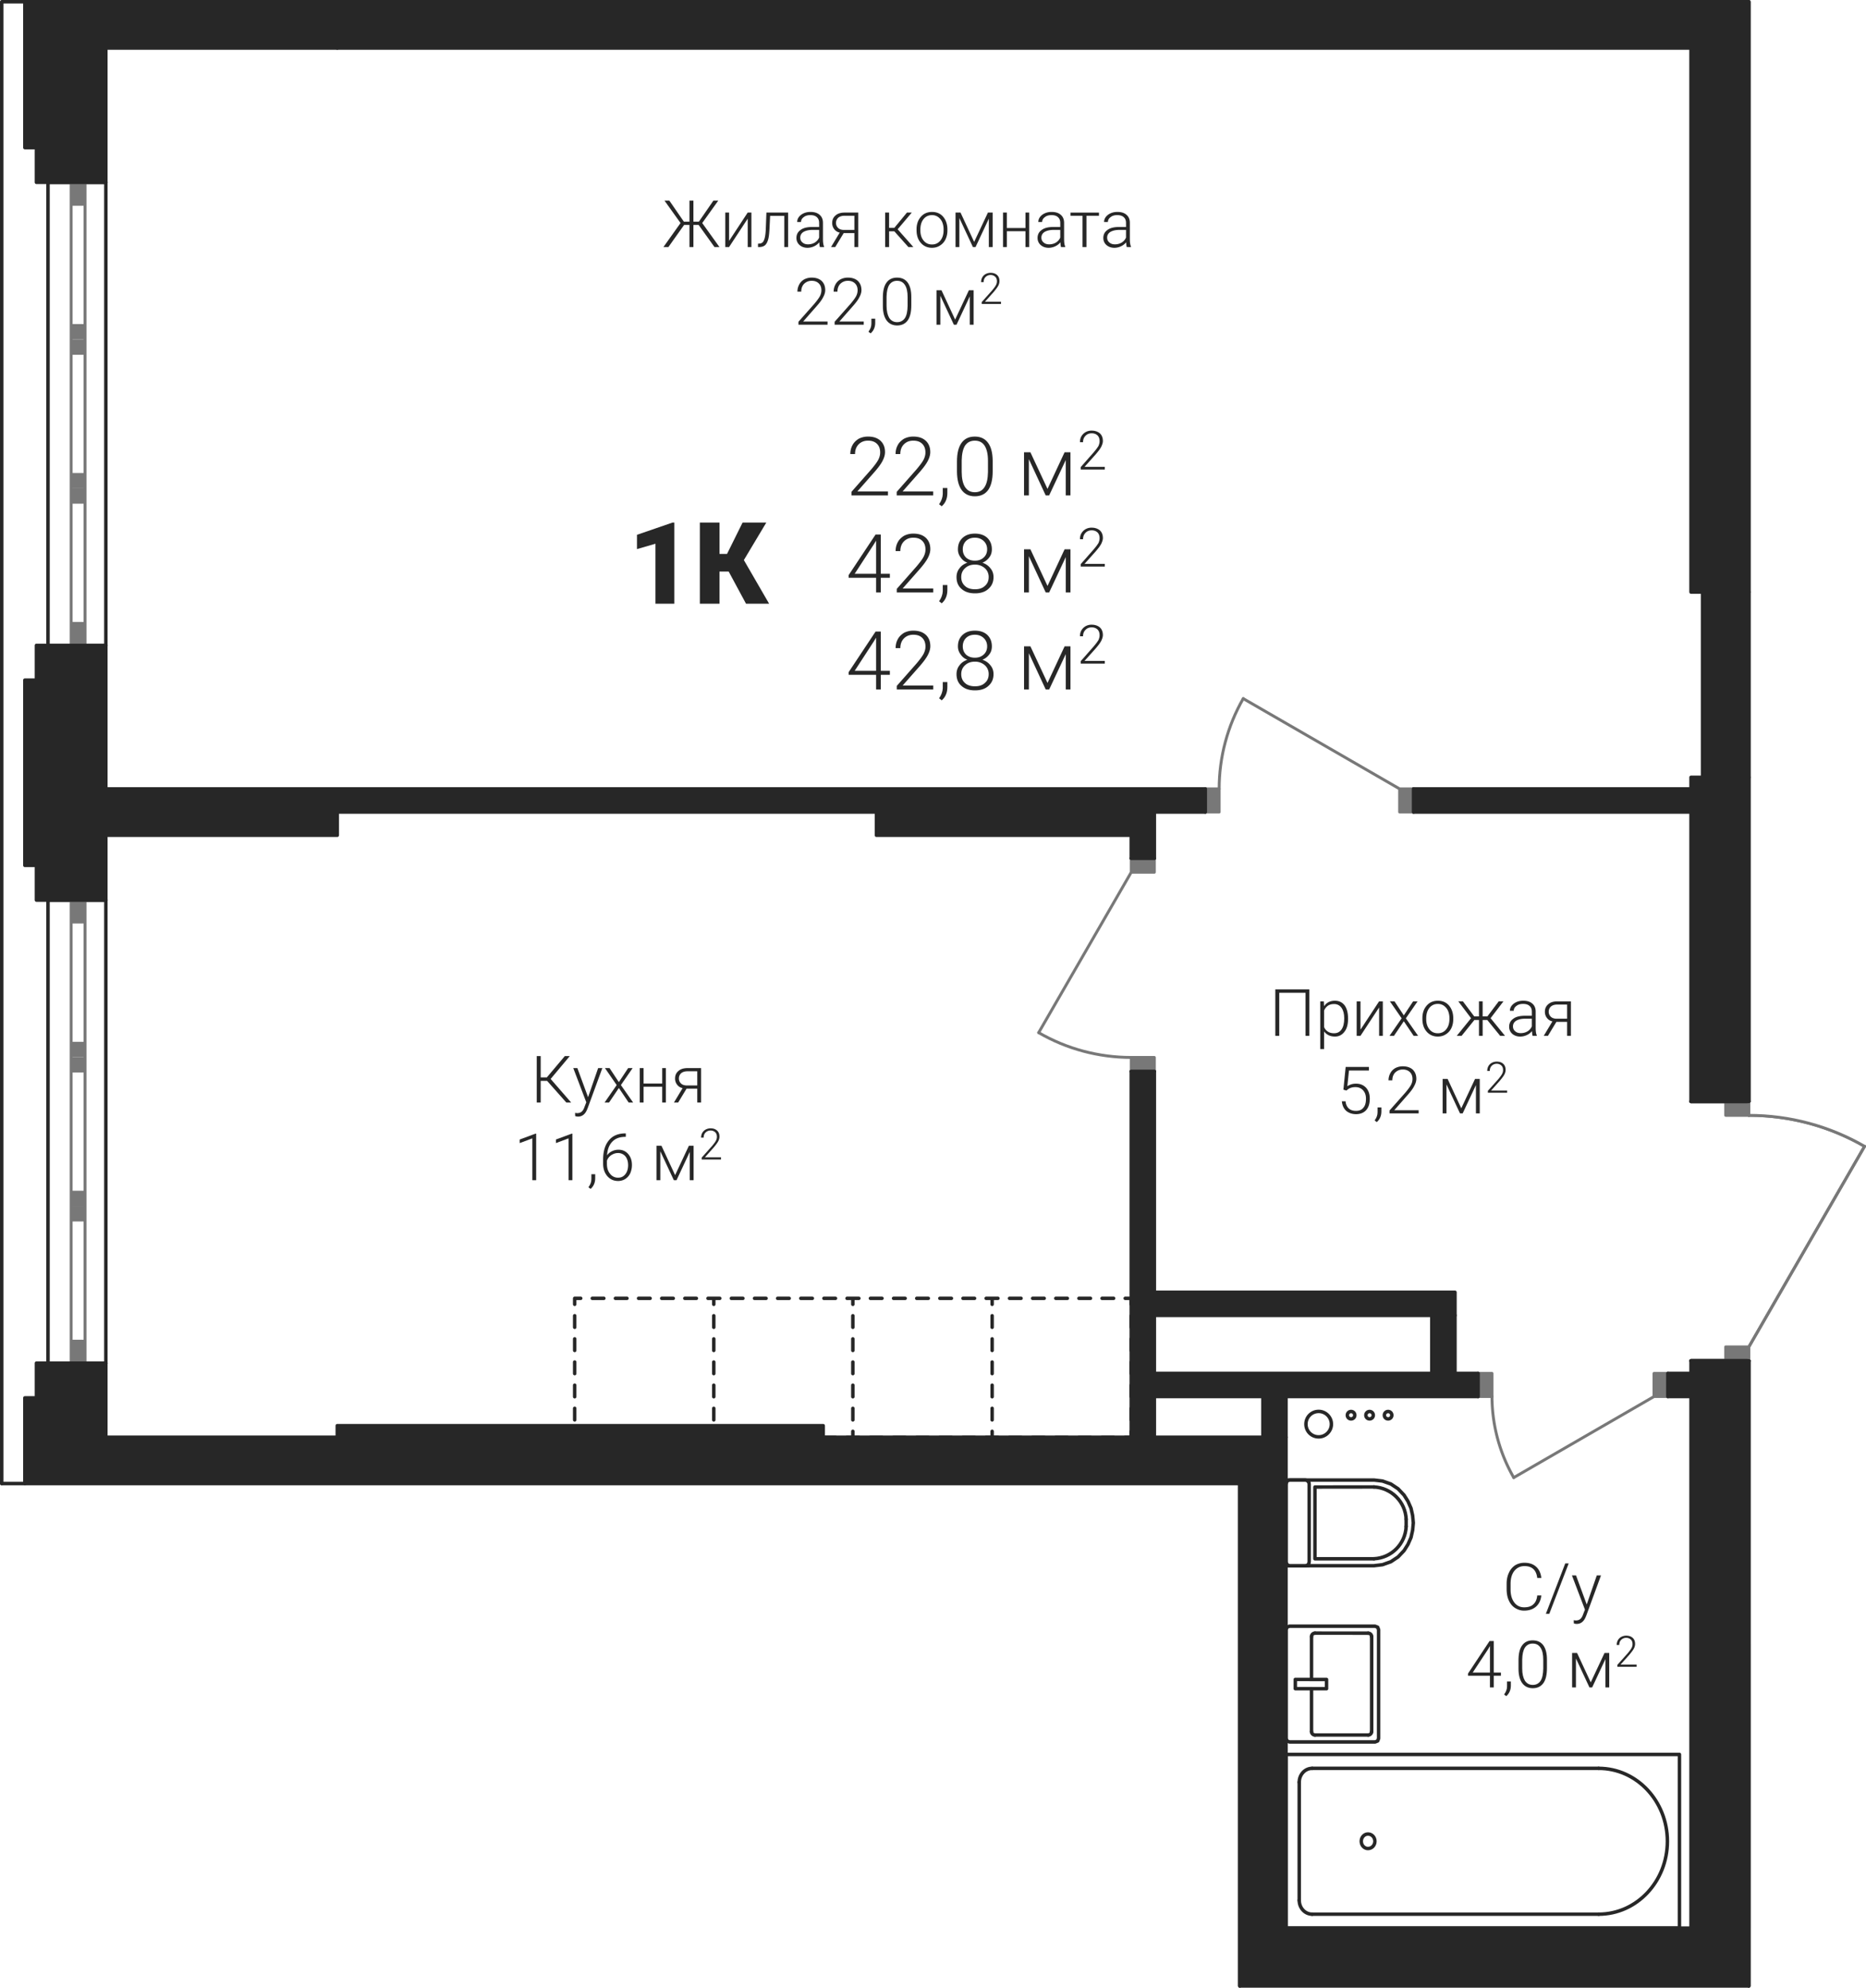 <?xml version='1.0' encoding='utf-8'?>
<ns0:svg xmlns:ns0="http://www.w3.org/2000/svg" xmlns:ns1="http://www.w3.org/1999/xlink" viewBox="0 0 228.577 243.355"><ns0:defs><ns0:clipPath id="a"><ns0:path d="M3008 1409h9v19h-9zm0 0" /></ns0:clipPath><ns0:clipPath id="b"><ns0:path d="M2812.598 1192.945h214.015v136.34l4.93.43 4.766 1.277 4.476 2.086-14.172 24.55v78.247h-62.363v-61.512h-151.652z" clip-rule="evenodd" /></ns0:clipPath><ns0:clipPath id="c"><ns0:path d="M2971 1425h3v3h-3zm0 0" /></ns0:clipPath><ns0:clipPath id="d"><ns0:path d="M2812.598 1192.945h214.015v136.34l4.93.43 4.766 1.277 4.476 2.086-14.172 24.55v78.247h-62.363v-61.512h-151.652z" clip-rule="evenodd" /></ns0:clipPath><ns0:clipPath id="e"><ns0:path d="M2971 1409h3v3h-3zm0 0" /></ns0:clipPath><ns0:clipPath id="f"><ns0:path d="M2812.598 1192.945h214.015v136.34l4.93.43 4.766 1.277 4.476 2.086-14.172 24.55v78.247h-62.363v-61.512h-151.652z" clip-rule="evenodd" /></ns0:clipPath><ns0:clipPath id="g"><ns0:path d="M2978 1417h4v3h-4zm0 0" /></ns0:clipPath><ns0:clipPath id="h"><ns0:path d="M2812.598 1192.945h214.015v136.34l4.93.43 4.766 1.277 4.476 2.086-14.172 24.55v78.247h-62.363v-61.512h-151.652z" clip-rule="evenodd" /></ns0:clipPath><ns0:clipPath id="i"><ns0:path d="M2972 1392h2v2h-2zm0 0" /></ns0:clipPath><ns0:clipPath id="j"><ns0:path d="M2812.598 1192.945h214.015v136.34l4.93.43 4.766 1.277 4.476 2.086-14.172 24.55v78.247h-62.363v-61.512h-151.652z" clip-rule="evenodd" /></ns0:clipPath><ns0:clipPath id="k"><ns0:path d="M2979 1392h2v2h-2zm0 0" /></ns0:clipPath><ns0:clipPath id="l"><ns0:path d="M2812.598 1192.945h214.015v136.34l4.93.43 4.766 1.277 4.476 2.086-14.172 24.55v78.247h-62.363v-61.512h-151.652z" clip-rule="evenodd" /></ns0:clipPath><ns0:clipPath id="m"><ns0:path d="M2979 1404h2v2h-2zm0 0" /></ns0:clipPath><ns0:clipPath id="n"><ns0:path d="M2812.598 1192.945h214.015v136.34l4.93.43 4.766 1.277 4.476 2.086-14.172 24.55v78.247h-62.363v-61.512h-151.652z" clip-rule="evenodd" /></ns0:clipPath><ns0:clipPath id="o"><ns0:path d="M2972 1404h2v2h-2zm0 0" /></ns0:clipPath><ns0:clipPath id="p"><ns0:path d="M2812.598 1192.945h214.015v136.34l4.93.43 4.766 1.277 4.476 2.086-14.172 24.55v78.247h-62.363v-61.512h-151.652z" clip-rule="evenodd" /></ns0:clipPath><ns0:clipPath id="q"><ns0:path d="M2980 1379h5v5h-5zm0 0" /></ns0:clipPath><ns0:clipPath id="r"><ns0:path d="M2812.598 1192.945h214.015v136.34l4.93.43 4.766 1.277 4.476 2.086-14.172 24.55v78.247h-62.363v-61.512h-151.652z" clip-rule="evenodd" /></ns0:clipPath><ns0:clipPath id="s"><ns0:path d="M2980 1374h5v5h-5zm0 0" /></ns0:clipPath><ns0:clipPath id="t"><ns0:path d="M2812.598 1192.945h214.015v136.34l4.93.43 4.766 1.277 4.476 2.086-14.172 24.55v78.247h-62.363v-61.512h-151.652z" clip-rule="evenodd" /></ns0:clipPath><ns0:clipPath id="u"><ns0:path d="M2961 1278h4v12h-4zm0 0" /></ns0:clipPath><ns0:clipPath id="v"><ns0:path d="M2812.598 1192.945h214.015v136.34l4.93.43 4.766 1.277 4.476 2.086-14.172 24.55v78.247h-62.363v-61.512h-151.652z" clip-rule="evenodd" /></ns0:clipPath><ns0:clipPath id="w"><ns0:path d="M2939 1318h13v5h-13zm0 0" /></ns0:clipPath><ns0:clipPath id="x"><ns0:path d="M2812.598 1192.945h214.015v136.34l4.93.43 4.766 1.277 4.476 2.086-14.172 24.55v78.247h-62.363v-61.512h-151.652z" clip-rule="evenodd" /></ns0:clipPath><ns0:clipPath id="y"><ns0:path d="M2994 1363h4v11h-4zm0 0" /></ns0:clipPath><ns0:clipPath id="z"><ns0:path d="M2812.598 1192.945h214.015v136.34l4.93.43 4.766 1.277 4.476 2.086-14.172 24.55v78.247h-62.363v-61.512h-151.652z" clip-rule="evenodd" /></ns0:clipPath><ns0:clipPath id="A"><ns0:path d="M2972 1365h4v4h-4zm0 0" /></ns0:clipPath><ns0:clipPath id="B"><ns0:path d="M2812.598 1192.945h214.015v136.34l4.93.43 4.766 1.277 4.476 2.086-14.172 24.55v78.247h-62.363v-61.512h-151.652z" clip-rule="evenodd" /></ns0:clipPath><ns0:clipPath id="C"><ns0:path d="M2977 1365h2v2h-2zm0 0" /></ns0:clipPath><ns0:clipPath id="D"><ns0:path d="M2812.598 1192.945h214.015v136.34l4.93.43 4.766 1.277 4.476 2.086-14.172 24.55v78.247h-62.363v-61.512h-151.652z" clip-rule="evenodd" /></ns0:clipPath><ns0:clipPath id="E"><ns0:path d="M2979 1365h2v2h-2zm0 0" /></ns0:clipPath><ns0:clipPath id="F"><ns0:path d="M2812.598 1192.945h214.015v136.34l4.93.43 4.766 1.277 4.476 2.086-14.172 24.55v78.247h-62.363v-61.512h-151.652z" clip-rule="evenodd" /></ns0:clipPath><ns0:clipPath id="G"><ns0:path d="M2981 1365h3v2h-3zm0 0" /></ns0:clipPath><ns0:clipPath id="H"><ns0:path d="M2812.598 1192.945h214.015v136.34l4.93.43 4.766 1.277 4.476 2.086-14.172 24.55v78.247h-62.363v-61.512h-151.652z" clip-rule="evenodd" /></ns0:clipPath><ns0:clipPath id="I"><ns0:path d="M2960 1375h4v5h-4zm0 0" /></ns0:clipPath><ns0:clipPath id="J"><ns0:path d="M2812.598 1192.945h214.015v136.34l4.93.43 4.766 1.277 4.476 2.086-14.172 24.55v78.247h-62.363v-61.512h-151.652z" clip-rule="evenodd" /></ns0:clipPath><ns0:clipPath id="K"><ns0:path d="M2962 1380h2v2h-2zm0 0" /></ns0:clipPath><ns0:clipPath id="L"><ns0:path d="M2812.598 1192.945h214.015v136.34l4.93.43 4.766 1.277 4.476 2.086-14.172 24.55v78.247h-62.363v-61.512h-151.652z" clip-rule="evenodd" /></ns0:clipPath><ns0:clipPath id="M"><ns0:path d="M2962 1382h2v3h-2zm0 0" /></ns0:clipPath><ns0:clipPath id="N"><ns0:path d="M2812.598 1192.945h214.015v136.34l4.93.43 4.766 1.277 4.476 2.086-14.172 24.55v78.247h-62.363v-61.512h-151.652z" clip-rule="evenodd" /></ns0:clipPath><ns0:clipPath id="O"><ns0:path d="M2962 1385h2v2h-2zm0 0" /></ns0:clipPath><ns0:clipPath id="P"><ns0:path d="M2812.598 1192.945h214.015v136.34l4.93.43 4.766 1.277 4.476 2.086-14.172 24.55v78.247h-62.363v-61.512h-151.652z" clip-rule="evenodd" /></ns0:clipPath><ns0:clipPath id="Q"><ns0:path d="M2916 1246h19v9h-19zm0 0" /></ns0:clipPath><ns0:clipPath id="R"><ns0:path d="M2812.598 1192.945h214.015v136.34l4.93.43 4.766 1.277 4.476 2.086-14.172 24.55v78.247h-62.363v-61.512h-151.652z" clip-rule="evenodd" /></ns0:clipPath><ns0:clipPath id="W"><ns0:path d="M2937 1248h7v6h-7zm0 0" /></ns0:clipPath><ns0:clipPath id="X"><ns0:path d="M2812.598 1192.945h214.015v136.34l4.93.43 4.766 1.277 4.476 2.086-14.172 24.55v78.247h-62.363v-61.512h-151.652z" clip-rule="evenodd" /></ns0:clipPath><ns0:clipPath id="Z"><ns0:path d="M2944 1245h4v6h-4zm0 0" /></ns0:clipPath><ns0:clipPath id="aa"><ns0:path d="M2812.598 1192.945h214.015v136.34l4.93.43 4.766 1.277 4.476 2.086-14.172 24.55v78.247h-62.363v-61.512h-151.652z" clip-rule="evenodd" /></ns0:clipPath><ns0:clipPath id="ac"><ns0:path d="M2916 1258h6v8h-6zm0 0" /></ns0:clipPath><ns0:clipPath id="ad"><ns0:path d="M2812.598 1192.945h214.015v136.34l4.93.43 4.766 1.277 4.476 2.086-14.172 24.55v78.247h-62.363v-61.512h-151.652z" clip-rule="evenodd" /></ns0:clipPath><ns0:clipPath id="af"><ns0:path d="M2922 1258h5v8h-5zm0 0" /></ns0:clipPath><ns0:clipPath id="ag"><ns0:path d="M2812.598 1192.945h214.015v136.34l4.93.43 4.766 1.277 4.476 2.086-14.172 24.55v78.247h-62.363v-61.512h-151.652z" clip-rule="evenodd" /></ns0:clipPath><ns0:clipPath id="ah"><ns0:path d="M2927 1264h2v3h-2zm0 0" /></ns0:clipPath><ns0:clipPath id="ai"><ns0:path d="M2812.598 1192.945h214.015v136.34l4.93.43 4.766 1.277 4.476 2.086-14.172 24.55v78.247h-62.363v-61.512h-151.652z" clip-rule="evenodd" /></ns0:clipPath><ns0:clipPath id="aj"><ns0:path d="M2929 1258h6v8h-6zm0 0" /></ns0:clipPath><ns0:clipPath id="ak"><ns0:path d="M2812.598 1192.945h214.015v136.34l4.93.43 4.766 1.277 4.476 2.086-14.172 24.55v78.247h-62.363v-61.512h-151.652z" clip-rule="evenodd" /></ns0:clipPath><ns0:clipPath id="am"><ns0:path d="M2934 1265h1v1h-1zm0 0" /></ns0:clipPath><ns0:clipPath id="an"><ns0:path d="M2812.598 1192.945h214.015v136.34l4.93.43 4.766 1.277 4.476 2.086-14.172 24.55v78.247h-62.363v-61.512h-151.652z" clip-rule="evenodd" /></ns0:clipPath><ns0:clipPath id="ao"><ns0:path d="M2937 1259h7v7h-7zm0 0" /></ns0:clipPath><ns0:clipPath id="ap"><ns0:path d="M2812.598 1192.945h214.015v136.34l4.93.43 4.766 1.277 4.476 2.086-14.172 24.55v78.247h-62.363v-61.512h-151.652z" clip-rule="evenodd" /></ns0:clipPath><ns0:clipPath id="aq"><ns0:path d="M2944 1257h4v6h-4zm0 0" /></ns0:clipPath><ns0:clipPath id="ar"><ns0:path d="M2812.598 1192.945h214.015v136.34l4.93.43 4.766 1.277 4.476 2.086-14.172 24.55v78.247h-62.363v-61.512h-151.652z" clip-rule="evenodd" /></ns0:clipPath><ns0:clipPath id="as"><ns0:path d="M2916 1270h6v8h-6zm0 0" /></ns0:clipPath><ns0:clipPath id="at"><ns0:path d="M2812.598 1192.945h214.015v136.34l4.93.43 4.766 1.277 4.476 2.086-14.172 24.55v78.247h-62.363v-61.512h-151.652z" clip-rule="evenodd" /></ns0:clipPath><ns0:clipPath id="au"><ns0:path d="M2922 1269h5v9h-5zm0 0" /></ns0:clipPath><ns0:clipPath id="av"><ns0:path d="M2812.598 1192.945h214.015v136.34l4.93.43 4.766 1.277 4.476 2.086-14.172 24.55v78.247h-62.363v-61.512h-151.652z" clip-rule="evenodd" /></ns0:clipPath><ns0:clipPath id="aw"><ns0:path d="M2927 1276h2v3h-2zm0 0" /></ns0:clipPath><ns0:clipPath id="ax"><ns0:path d="M2812.598 1192.945h214.015v136.34l4.93.43 4.766 1.277 4.476 2.086-14.172 24.55v78.247h-62.363v-61.512h-151.652z" clip-rule="evenodd" /></ns0:clipPath><ns0:clipPath id="ay"><ns0:path d="M2929 1269h6v9h-6zm0 0" /></ns0:clipPath><ns0:clipPath id="az"><ns0:path d="M2812.598 1192.945h214.015v136.34l4.93.43 4.766 1.277 4.476 2.086-14.172 24.55v78.247h-62.363v-61.512h-151.652z" clip-rule="evenodd" /></ns0:clipPath><ns0:clipPath id="aA"><ns0:path d="M2934 1277h1v1h-1zm0 0" /></ns0:clipPath><ns0:clipPath id="aB"><ns0:path d="M2812.598 1192.945h214.015v136.34l4.93.43 4.766 1.277 4.476 2.086-14.172 24.55v78.247h-62.363v-61.512h-151.652z" clip-rule="evenodd" /></ns0:clipPath><ns0:clipPath id="aC"><ns0:path d="M2937 1271h7v7h-7zm0 0" /></ns0:clipPath><ns0:clipPath id="aD"><ns0:path d="M2812.598 1192.945h214.015v136.34l4.93.43 4.766 1.277 4.476 2.086-14.172 24.55v78.247h-62.363v-61.512h-151.652z" clip-rule="evenodd" /></ns0:clipPath><ns0:clipPath id="aE"><ns0:path d="M2944 1269h4v5h-4zm0 0" /></ns0:clipPath><ns0:clipPath id="aF"><ns0:path d="M2812.598 1192.945h214.015v136.34l4.93.43 4.766 1.277 4.476 2.086-14.172 24.55v78.247h-62.363v-61.512h-151.652z" clip-rule="evenodd" /></ns0:clipPath><ns0:clipPath id="aG"><ns0:path d="M2890 1256h5v11h-5zm0 0" /></ns0:clipPath><ns0:clipPath id="aH"><ns0:path d="M2812.598 1192.945h214.015v136.34l4.93.43 4.766 1.277 4.476 2.086-14.172 24.55v78.247h-62.363v-61.512h-151.652z" clip-rule="evenodd" /></ns0:clipPath><ns0:clipPath id="aJ"><ns0:path d="M2898 1256h9v11h-9zm0 0" /></ns0:clipPath><ns0:clipPath id="aK"><ns0:path d="M2812.598 1192.945h214.015v136.34l4.93.43 4.766 1.277 4.476 2.086-14.172 24.55v78.247h-62.363v-61.512h-151.652z" clip-rule="evenodd" /></ns0:clipPath><ns0:clipPath id="aM"><ns0:path d="M2878 1403h21v8h-21zm0 0" /></ns0:clipPath><ns0:clipPath id="aN"><ns0:path d="M2812.598 1192.945h214.015v136.34l4.93.43 4.766 1.277 4.476 2.086-14.172 24.55v78.247h-62.363v-61.512h-151.652z" clip-rule="evenodd" /></ns0:clipPath><ns0:clipPath id="aT"><ns0:path d="M2876 1412h14v8h-14zm0 0" /></ns0:clipPath><ns0:clipPath id="aU"><ns0:path d="M2812.598 1192.945h214.015v136.34l4.93.43 4.766 1.277 4.476 2.086-14.172 24.55v78.247h-62.363v-61.512h-151.652z" clip-rule="evenodd" /></ns0:clipPath><ns0:clipPath id="aY"><ns0:path d="M2890 1418h1v1h-1zm0 0" /></ns0:clipPath><ns0:clipPath id="aZ"><ns0:path d="M2812.598 1192.945h214.015v136.34l4.93.43 4.766 1.277 4.476 2.086-14.172 24.55v78.247h-62.363v-61.512h-151.652z" clip-rule="evenodd" /></ns0:clipPath><ns0:clipPath id="bb"><ns0:path d="M2892 1414h6v5h-6zm0 0" /></ns0:clipPath><ns0:clipPath id="bc"><ns0:path d="M2812.598 1192.945h214.015v136.34l4.93.43 4.766 1.277 4.476 2.086-14.172 24.55v78.247h-62.363v-61.512h-151.652z" clip-rule="evenodd" /></ns0:clipPath><ns0:clipPath id="be"><ns0:path d="M2898 1412h3v5h-3zm0 0" /></ns0:clipPath><ns0:clipPath id="bf"><ns0:path d="M2812.598 1192.945h214.015v136.34l4.93.43 4.766 1.277 4.476 2.086-14.172 24.55v78.247h-62.363v-61.512h-151.652z" clip-rule="evenodd" /></ns0:clipPath><ns0:clipPath id="bh"><ns0:path d="M2893 1217h26v7h-26zm0 0" /></ns0:clipPath><ns0:clipPath id="bi"><ns0:path d="M2812.598 1192.945h214.015v136.34l4.93.43 4.766 1.277 4.476 2.086-14.172 24.55v78.247h-62.363v-61.512h-151.652z" clip-rule="evenodd" /></ns0:clipPath><ns0:clipPath id="bn"><ns0:path d="M2920 1218h31v6h-31zm0 0" /></ns0:clipPath><ns0:clipPath id="bo"><ns0:path d="M2812.598 1192.945h214.015v136.34l4.93.43 4.766 1.277 4.476 2.086-14.172 24.55v78.247h-62.363v-61.512h-151.652z" clip-rule="evenodd" /></ns0:clipPath><ns0:clipPath id="bs"><ns0:path d="M2910 1226h15v8h-15zm0 0" /></ns0:clipPath><ns0:clipPath id="bt"><ns0:path d="M2812.598 1192.945h214.015v136.34l4.93.43 4.766 1.277 4.476 2.086-14.172 24.55v78.247h-62.363v-61.512h-151.652z" clip-rule="evenodd" /></ns0:clipPath><ns0:clipPath id="bw"><ns0:path d="M2924 1232h1v1h-1zm0 0" /></ns0:clipPath><ns0:clipPath id="bx"><ns0:path d="M2812.598 1192.945h214.015v136.34l4.93.43 4.766 1.277 4.476 2.086-14.172 24.55v78.247h-62.363v-61.512h-151.652z" clip-rule="evenodd" /></ns0:clipPath><ns0:clipPath id="by"><ns0:path d="M2927 1228h5v5h-5zm0 0" /></ns0:clipPath><ns0:clipPath id="bz"><ns0:path d="M2812.598 1192.945h214.015v136.34l4.93.43 4.766 1.277 4.476 2.086-14.172 24.55v78.247h-62.363v-61.512h-151.652z" clip-rule="evenodd" /></ns0:clipPath><ns0:clipPath id="bA"><ns0:path d="M2932 1226h4v4h-4zm0 0" /></ns0:clipPath><ns0:clipPath id="bB"><ns0:path d="M2812.598 1192.945h214.015v136.34l4.93.43 4.766 1.277 4.476 2.086-14.172 24.55v78.247h-62.363v-61.512h-151.652z" clip-rule="evenodd" /></ns0:clipPath><ns0:clipPath id="bC"><ns0:path d="M2878 1322h21v8h-21zm0 0" /></ns0:clipPath><ns0:clipPath id="bD"><ns0:path d="M2812.598 1192.945h214.015v136.34l4.93.43 4.766 1.277 4.476 2.086-14.172 24.55v78.247h-62.363v-61.512h-151.652z" clip-rule="evenodd" /></ns0:clipPath><ns0:clipPath id="bE"><ns0:path d="M2876 1331h14v8h-14zm0 0" /></ns0:clipPath><ns0:clipPath id="bF"><ns0:path d="M2812.598 1192.945h214.015v136.34l4.93.43 4.766 1.277 4.476 2.086-14.172 24.55v78.247h-62.363v-61.512h-151.652z" clip-rule="evenodd" /></ns0:clipPath><ns0:clipPath id="bH"><ns0:path d="M2890 1337h1v1h-1zm0 0" /></ns0:clipPath><ns0:clipPath id="bI"><ns0:path d="M2812.598 1192.945h214.015v136.34l4.93.43 4.766 1.277 4.476 2.086-14.172 24.55v78.247h-62.363v-61.512h-151.652z" clip-rule="evenodd" /></ns0:clipPath><ns0:clipPath id="bJ"><ns0:path d="M2892 1333h6v5h-6zm0 0" /></ns0:clipPath><ns0:clipPath id="bK"><ns0:path d="M2812.598 1192.945h214.015v136.34l4.93.43 4.766 1.277 4.476 2.086-14.172 24.55v78.247h-62.363v-61.512h-151.652z" clip-rule="evenodd" /></ns0:clipPath><ns0:clipPath id="bL"><ns0:path d="M2898 1330h3v5h-3zm0 0" /></ns0:clipPath><ns0:clipPath id="bM"><ns0:path d="M2812.598 1192.945h214.015v136.34l4.93.43 4.766 1.277 4.476 2.086-14.172 24.55v78.247h-62.363v-61.512h-151.652z" clip-rule="evenodd" /></ns0:clipPath><ns0:clipPath id="bN"><ns0:path d="M2968 1313h37v9h-37zm0 0" /></ns0:clipPath><ns0:clipPath id="bO"><ns0:path d="M2812.598 1192.945h214.015v136.34l4.93.43 4.766 1.277 4.476 2.086-14.172 24.55v78.247h-62.363v-61.512h-151.652z" clip-rule="evenodd" /></ns0:clipPath><ns0:clipPath id="bS"><ns0:path d="M2976 1323h11v8h-11zm0 0" /></ns0:clipPath><ns0:clipPath id="bT"><ns0:path d="M2812.598 1192.945h214.015v136.34l4.93.43 4.766 1.277 4.476 2.086-14.172 24.55v78.247h-62.363v-61.512h-151.652z" clip-rule="evenodd" /></ns0:clipPath><ns0:clipPath id="bV"><ns0:path d="M2986 1329h1v1h-1zm0 0" /></ns0:clipPath><ns0:clipPath id="bW"><ns0:path d="M2812.598 1192.945h214.015v136.34l4.93.43 4.766 1.277 4.476 2.086-14.172 24.55v78.247h-62.363v-61.512h-151.652z" clip-rule="evenodd" /></ns0:clipPath><ns0:clipPath id="bX"><ns0:path d="M2989 1324h5v6h-5zm0 0" /></ns0:clipPath><ns0:clipPath id="bY"><ns0:path d="M2812.598 1192.945h214.015v136.34l4.93.43 4.766 1.277 4.476 2.086-14.172 24.55v78.247h-62.363v-61.512h-151.652z" clip-rule="evenodd" /></ns0:clipPath><ns0:clipPath id="bZ"><ns0:path d="M2994 1322h4v5h-4zm0 0" /></ns0:clipPath><ns0:clipPath id="ca"><ns0:path d="M2812.598 1192.945h214.015v136.34l4.93.43 4.766 1.277 4.476 2.086-14.172 24.55v78.247h-62.363v-61.512h-151.652z" clip-rule="evenodd" /></ns0:clipPath><ns0:clipPath id="cb"><ns0:path d="M2996 1384h13v8h-13zm0 0" /></ns0:clipPath><ns0:clipPath id="cc"><ns0:path d="M2812.598 1192.945h214.015v136.34l4.93.43 4.766 1.277 4.476 2.086-14.172 24.55v78.247h-62.363v-61.512h-151.652z" clip-rule="evenodd" /></ns0:clipPath><ns0:clipPath id="cf"><ns0:path d="M2992 1393h10v8h-10zm0 0" /></ns0:clipPath><ns0:clipPath id="cg"><ns0:path d="M2812.598 1192.945h214.015v136.34l4.93.43 4.766 1.277 4.476 2.086-14.172 24.55v78.247h-62.363v-61.512h-151.652z" clip-rule="evenodd" /></ns0:clipPath><ns0:clipPath id="ci"><ns0:path d="M3002 1399h1v1h-1zm0 0" /></ns0:clipPath><ns0:clipPath id="cj"><ns0:path d="M2812.598 1192.945h214.015v136.34l4.93.43 4.766 1.277 4.476 2.086-14.172 24.55v78.247h-62.363v-61.512h-151.652z" clip-rule="evenodd" /></ns0:clipPath><ns0:clipPath id="ck"><ns0:path d="M3004 1395h6v5h-6zm0 0" /></ns0:clipPath><ns0:clipPath id="cl"><ns0:path d="M2812.598 1192.945h214.015v136.34l4.93.43 4.766 1.277 4.476 2.086-14.172 24.55v78.247h-62.363v-61.512h-151.652z" clip-rule="evenodd" /></ns0:clipPath><ns0:clipPath id="cm"><ns0:path d="M3010 1392h3v5h-3zm0 0" /></ns0:clipPath><ns0:clipPath id="cn"><ns0:path d="M2812.598 1192.945h214.015v136.34l4.93.43 4.766 1.277 4.476 2.086-14.172 24.55v78.247h-62.363v-61.512h-151.652z" clip-rule="evenodd" /></ns0:clipPath><ns0:clipPath id="co"><ns0:path d="M3026 1329h15v5h-15zm0 0" /></ns0:clipPath><ns0:clipPath id="cp"><ns0:path d="M2812.598 1192.945h214.015v136.34l4.93.43 4.766 1.277 4.476 2.086-14.172 24.55v78.247h-62.363v-61.512h-151.652z" clip-rule="evenodd" /></ns0:clipPath><ns0:path id="S" d="M5.125 0H.656v-.437l2.438-2.766c.406-.485.687-.86.844-1.156.156-.313.234-.594.234-.891 0-.453-.125-.797-.39-1.062-.266-.266-.626-.391-1.094-.391-.485 0-.86.156-1.157.453-.297.313-.437.703-.437 1.188H.516c0-.391.078-.75.265-1.094.172-.328.438-.578.766-.782a2.46 2.46 0 0 1 1.14-.265c.657 0 1.157.172 1.532.516.36.343.547.796.547 1.39 0 .344-.11.703-.313 1.094-.203.39-.578.89-1.094 1.469L1.375-.484h3.75zm0 0" /><ns0:path id="T" d="m.625 1.328-.328-.25C.578.688.734.266.75-.156v-.75h.563v.61c0 .671-.22 1.218-.688 1.624m0 0" /><ns0:path id="U" d="M4.953-2.953c0 1-.187 1.765-.547 2.281-.375.516-.922.781-1.64.781-.703 0-1.235-.265-1.61-.765-.375-.516-.562-1.25-.578-2.219v-1.281c0-1 .188-1.766.563-2.282.375-.515.906-.765 1.625-.765.703 0 1.234.25 1.609.75s.563 1.219.578 2.187zm-.578-1.281c0-.813-.14-1.422-.406-1.844s-.672-.625-1.203-.625c-.532 0-.922.203-1.203.61-.25.406-.391 1-.407 1.796v1.406c0 .813.14 1.438.407 1.86.28.437.687.64 1.203.64.53 0 .922-.203 1.187-.625.281-.421.406-1.03.422-1.859Zm0 0" /><ns0:path id="Y" d="M3.688-.797 5.78-5.28h.72V0h-.578v-4.328L3.89 0h-.422L1.406-4.437V0H.813v-5.281h.78zm0 0" /><ns0:path id="ae" d="M4.25-2.281h1.11v.484H4.25V0h-.578v-1.797H.312v-.328L3.61-7.094h.641Zm-3.203 0h2.625v-4.063l-.266.438zm0 0" /><ns0:path id="al" d="M4.844-5.281c0 .375-.094.703-.313.984q-.328.446-.843.656c.406.141.734.36.984.688q.375.445.375 1.078c0 .61-.219 1.078-.625 1.438-.406.375-.969.546-1.64.546-.688 0-1.235-.171-1.657-.546-.406-.344-.61-.829-.61-1.438 0-.406.11-.766.36-1.078.234-.328.563-.547.969-.688a1.66 1.66 0 0 1-.828-.656 1.56 1.56 0 0 1-.328-.984c0-.594.187-1.047.578-1.407q.563-.515 1.5-.515c.625 0 1.14.172 1.515.516q.563.539.563 1.406m-.39 3.406a1.42 1.42 0 0 0-.47-1.094 1.8 1.8 0 0 0-1.218-.437c-.485 0-.891.14-1.203.437-.313.281-.47.64-.47 1.094 0 .453.157.813.454 1.078.297.281.719.406 1.234.406.5 0 .906-.125 1.203-.406q.47-.398.47-1.078m-.188-3.406c0-.407-.141-.75-.422-1.016s-.64-.406-1.078-.406-.797.125-1.078.39c-.266.266-.407.61-.407 1.032s.14.75.407 1.015q.42.375 1.078.375c.437 0 .797-.125 1.078-.39.281-.25.422-.594.422-1m0 0" /><ns0:path id="ab" d="M3.39 0H.439v-.297l1.609-1.828q.398-.468.562-.75c.094-.219.141-.406.141-.594 0-.297-.078-.531-.25-.703s-.422-.266-.719-.266c-.328 0-.578.11-.765.313-.203.203-.297.453-.297.781H.344c0-.265.047-.5.172-.719q.188-.327.515-.515.329-.188.75-.188c.422 0 .766.125 1.016.344.234.219.36.531.36.922 0 .219-.079.453-.204.719-.14.265-.39.594-.734.984L.906-.328h2.485zm0 0" /><ns0:path id="aI" d="M5.719 0H3.406v-7.344l-2.265.657v-1.75l4.359-1.5h.219zm0 0" /><ns0:path id="aL" d="M4.266-3.937H3.14V0H.734v-9.937h2.407v3.843h.922l1.906-3.843h2.906l-2.75 4.593L9.219 0H6.39Zm0 0" /><ns0:path id="aO" d="M2-2.656h-.781V0H.734v-5.687h.485v2.609h.75l2.203-2.61h.61L2.437-2.89 4.953 0H4.36zm0 0" /><ns0:path id="aP" d="M1.938-.656 3.172-4.22h.515L1.876.72l-.094.219c-.234.515-.593.78-1.062.78a1 1 0 0 1-.36-.062l-.015-.39.25.03c.219 0 .422-.062.547-.171.14-.11.265-.312.359-.594L1.72-.03.125-4.22h.5zm0 0" /><ns0:path id="aQ" d="m1.938-2.5 1.14-1.719h.547L2.188-2.14 3.688 0H3.14L1.938-1.781.734 0H.188l1.484-2.14L.234-4.22h.563zm0 0" /><ns0:path id="aR" d="M3.844 0H3.39v-1.937H1.109V0H.641v-4.219h.468v1.89h2.282v-1.89h.453Zm0 0" /><ns0:path id="aS" d="M3.688-4.219V0h-.47v-1.703H1.907L.875 0H.359l1.063-1.766a1.1 1.1 0 0 1-.672-.421 1.2 1.2 0 0 1-.25-.766c0-.39.14-.688.422-.922.265-.234.64-.344 1.11-.344ZM.967-2.953c0 .25.095.453.25.61.157.155.376.234.657.25h1.344v-1.735H2.03c-.328 0-.594.078-.781.234a.85.85 0 0 0-.281.64m0 0" /><ns0:path id="aV" d="M2.703 0h-.469v-5.125l-1.546.578v-.437l1.937-.72h.078zm0 0" /><ns0:path id="aW" d="M.5 1.063.234.859C.47.547.594.22.594-.125v-.61h.469v.5c0 .532-.188.97-.563 1.297m0 0" /><ns0:path id="aX" d="M3.875-4.219c0 .297-.078.563-.25.782a1.67 1.67 0 0 1-.687.53c.328.11.593.282.796.532s.297.547.297.875c0 .484-.172.875-.5 1.156-.328.282-.765.438-1.312.438S1.234-.062.906-.344c-.328-.281-.5-.672-.5-1.156 0-.328.094-.61.297-.875.188-.25.438-.422.781-.531a1.44 1.44 0 0 1-.671-.531 1.24 1.24 0 0 1-.266-.782c0-.484.156-.843.469-1.125.297-.281.703-.422 1.203-.422s.906.141 1.203.422c.312.282.453.657.453 1.125M3.563-1.5c0-.36-.126-.64-.376-.875a1.47 1.47 0 0 0-.968-.344c-.39 0-.719.11-.969.344-.25.219-.375.516-.375.875 0 .36.125.656.36.875.25.203.577.313.984.313.406 0 .734-.11.969-.313.25-.219.374-.516.374-.875m-.141-2.719c0-.328-.125-.61-.344-.828a1.27 1.27 0 0 0-.86-.328c-.359 0-.64.11-.859.328-.218.203-.328.484-.328.828q0 .492.328.797c.22.203.5.313.86.313.344 0 .64-.11.86-.313a1.05 1.05 0 0 0 .343-.797m0 0" /><ns0:path id="bd" d="m2.938-.625 1.687-3.594h.578V0h-.469v-3.469L3.11 0h-.328L1.125-3.547V0H.656v-4.219h.61zm0 0" /><ns0:path id="bj" d="M4.406-2.703h-.64V0H3.28v-2.703h-.656L.703 0h-.61l2.095-2.937-1.97-2.75h.595l1.78 2.578h.688v-2.578h.485v2.578h.672l1.78-2.578h.595l-1.97 2.75L6.954 0h-.61Zm0 0" /><ns0:path id="bk" d="M3.39-4.219h.454V0H3.39v-3.469L1.109 0H.641v-4.219h.468V-.75Zm0 0" /><ns0:path id="bl" d="M3.86-4.219V0h-.47v-3.812H1.657l-.078 1.578c-.031.593-.078 1.03-.172 1.343s-.218.532-.375.672C.86-.079.625 0 .344 0H.172v-.406l.14-.016a.585.585 0 0 0 .579-.39q.188-.375.234-1.36l.078-2.047Zm0 0" /><ns0:path id="bm" d="M3.266 0c-.047-.125-.063-.328-.079-.578a1.7 1.7 0 0 1-.624.484 1.9 1.9 0 0 1-.813.188c-.406 0-.734-.125-.984-.344a1.13 1.13 0 0 1-.375-.86q0-.632.515-.984c.328-.25.813-.36 1.422-.36h.844v-.483c0-.297-.078-.532-.266-.704-.187-.187-.469-.265-.812-.265-.328 0-.61.078-.813.25-.218.156-.328.36-.328.594H.484c0-.344.157-.626.47-.876.312-.234.702-.359 1.155-.359.47 0 .844.11 1.11.344.281.234.422.562.422 1v2c0 .406.046.703.14.906V0ZM1.813-.328c.312 0 .593-.078.828-.219.25-.156.422-.36.53-.61v-.937h-.827c-.469 0-.828.094-1.094.25-.266.172-.39.407-.39.688 0 .234.078.437.265.593.172.157.39.235.688.235m0 0" /><ns0:path id="bp" d="M1.75-1.922h-.64V0H.624v-4.219h.484v1.875h.641l1.547-1.875h.594L2.156-2.172 4.078 0h-.61Zm0 0" /><ns0:path id="bq" d="M.344-2.172c0-.406.078-.765.234-1.094.172-.328.39-.578.672-.765.281-.172.61-.266.984-.266.563 0 1.016.188 1.36.578.344.406.531.922.531 1.578v.094c0 .422-.078.781-.234 1.11a1.76 1.76 0 0 1-.672.75q-.422.28-.985.28C1.688.094 1.22-.108.875-.5.515-.906.344-1.422.344-2.078Zm.469.125c0 .516.125.922.39 1.25.266.328.61.485 1.031.485.422 0 .766-.157 1.032-.485.265-.328.39-.75.39-1.281v-.094a2.3 2.3 0 0 0-.172-.89 1.57 1.57 0 0 0-.515-.626 1.27 1.27 0 0 0-.735-.218c-.421 0-.765.156-1.03.484-.266.328-.391.766-.391 1.297Zm0 0" /><ns0:path id="br" d="M3.64-3.828H2.11V0h-.485v-3.828H.156v-.39h3.485zm0 0" /><ns0:path id="bu" d="M4.094 0H.53v-.36l1.953-2.202c.313-.376.547-.688.672-.922a1.6 1.6 0 0 0 .188-.72c0-.359-.11-.64-.313-.843-.219-.219-.515-.328-.875-.328-.39 0-.687.14-.937.375-.235.25-.344.563-.344.953H.406c0-.328.078-.61.219-.875.14-.266.344-.469.61-.625a1.96 1.96 0 0 1 .921-.219c.516 0 .922.141 1.219.407.281.28.438.64.438 1.125 0 .265-.079.547-.25.859-.157.328-.454.719-.876 1.188L1.11-.391h2.985Zm0 0" /><ns0:path id="bv" d="M3.953-2.375c0 .813-.14 1.422-.437 1.844-.297.406-.72.625-1.297.625-.563 0-1-.219-1.297-.625s-.453-1-.453-1.766v-1.031c0-.797.14-1.406.437-1.813.297-.421.735-.625 1.297-.625.578 0 1 .204 1.297.594.297.406.453.984.453 1.766zM3.5-3.391c0-.656-.11-1.14-.328-1.468-.219-.344-.531-.516-.969-.516-.406 0-.734.172-.953.5-.203.328-.312.797-.328 1.438v1.124c0 .657.125 1.141.328 1.485.234.344.547.516.969.516.406 0 .734-.172.953-.5.219-.344.312-.829.328-1.485zm0 0" /><ns0:path id="bG" d="M3.281-5.734v.422h-.047c-.687 0-1.218.187-1.609.593-.39.407-.594.953-.64 1.672.156-.219.359-.39.593-.5.25-.125.516-.187.813-.187.5 0 .89.187 1.187.53.297.345.453.782.453 1.345 0 .375-.078.703-.203 1a1.67 1.67 0 0 1-.61.703c-.25.156-.546.25-.874.25-.547 0-.985-.203-1.328-.594C.672-.906.5-1.406.5-2.047V-2.5c0-1.031.234-1.812.703-2.375.453-.562 1.11-.844 1.969-.86zm-.969 2.406c-.296 0-.562.094-.828.265-.25.172-.421.407-.515.672v.407c0 .484.125.89.39 1.203a1.2 1.2 0 0 0 .985.469c.375 0 .656-.141.89-.438.22-.281.329-.656.329-1.094q0-.656-.329-1.078a1.16 1.16 0 0 0-.921-.406m0 0" /><ns0:path id="bP" d="M4.906 0h-.468v-5.266h-3.22V0H.735v-5.687h4.172Zm0 0" /><ns0:path id="bQ" d="M4-2.062C4-1.406 3.86-.875 3.563-.5c-.297.39-.672.594-1.172.594-.578 0-1.016-.219-1.328-.625v2.156h-.47v-5.844h.438l.032.594c.296-.453.75-.672 1.328-.672.5 0 .89.188 1.187.563.281.39.422.922.422 1.609Zm-.469-.079c0-.546-.11-.968-.328-1.28s-.531-.47-.922-.47c-.297 0-.531.063-.75.204-.187.14-.36.328-.468.593v2.031c.109.25.28.438.484.563s.453.188.734.188c.406 0 .703-.157.922-.47q.328-.468.328-1.359m0 0" /><ns0:path id="bR" d="M3.828-1.937h-.562V0h-.453v-1.937H2.25L.688 0H.094l1.75-2.156L.28-4.22h.563l1.39 1.844h.579V-4.22h.453v1.844h.578l1.39-1.844h.579L4.234-2.156 6 0h-.594Zm0 0" /><ns0:path id="bU" d="m.844-2.906.281-2.781h2.844v.437H1.53l-.203 1.922a1.87 1.87 0 0 1 1.078-.313c.5 0 .906.172 1.219.5.297.329.453.782.453 1.329 0 .609-.14 1.062-.437 1.406-.297.328-.72.5-1.25.5-.5 0-.907-.156-1.22-.422C.876-.61.704-.984.657-1.484h.453c.032.375.172.672.391.875s.516.297.89.297c.407 0 .704-.125.907-.391.219-.25.312-.61.312-1.094 0-.422-.109-.75-.343-1.016-.235-.265-.547-.406-.953-.406-.22 0-.407.031-.579.094q-.234.07-.515.328zm0 0" /><ns0:path id="cd" d="M4.75-1.766c-.062.594-.281 1.047-.656 1.375-.36.313-.844.485-1.453.485-.422 0-.782-.125-1.11-.328S.953-.75.781-1.125C.594-1.515.516-1.953.5-2.453v-.735q0-.772.281-1.359a2.14 2.14 0 0 1 .75-.906 2.2 2.2 0 0 1 1.157-.313c.609 0 1.093.172 1.437.5.36.329.563.782.625 1.36h-.5c-.11-.969-.64-1.453-1.562-1.453-.516 0-.922.203-1.235.578-.312.39-.469.922-.469 1.61v.687c0 .656.157 1.187.454 1.578.296.39.703.594 1.203.594.515 0 .89-.125 1.14-.375q.399-.352.469-1.079Zm0 0" /><ns0:path id="ce" d="M.531.484H.11l2.375-6.171h.422Zm0 0" /><ns0:path id="ch" d="M3.406-1.828h.875v.39h-.875V0h-.469v-1.437H.25v-.266l2.64-3.984h.516Zm-2.578 0h2.11v-3.25l-.204.36Zm0 0" /><ns0:path id="bg" d="M2.703 0H.343v-.234l1.298-1.453c.203-.25.359-.454.437-.61a.96.96 0 0 0 .125-.469c0-.25-.062-.421-.203-.562a.8.8 0 0 0-.578-.219.84.84 0 0 0-.61.25c-.156.156-.234.36-.234.625H.266c0-.219.046-.406.14-.578s.235-.312.407-.406a1.3 1.3 0 0 1 .609-.156c.344 0 .61.093.812.28.188.173.282.423.282.735 0 .172-.047.375-.157.578-.109.203-.312.469-.578.781L.734-.266h1.97zm0 0" /></ns0:defs><ns0:path fill="#fff" fill-rule="evenodd" d="M.213.213h214.015v136.34l4.93.43 4.766 1.276 4.476 2.086-14.172 24.551v78.246h-62.363v-61.511H.213z" /><ns0:path fill="none" stroke="#272727" stroke-linecap="round" stroke-linejoin="round" stroke-miterlimit="10" stroke-width=".425" d="M159.15 218.2v14.454m1.586 1.699h35.094m-35.094-17.855h35.094m9.894 19.558h-48.191m48.191-21.261h-48.191m48.191 0v21.261m-48.191-21.261v21.261" /><ns0:g clip-path="url(#a)" transform="translate(-2812.385 -1192.733)"><ns0:g clip-path="url(#b)"><ns0:path fill="none" stroke="#272727" stroke-linecap="round" stroke-linejoin="round" stroke-miterlimit="10" stroke-width=".425" d="M3008.215 1409.23c4.648 0 8.418 4 8.418 8.93s-3.77 8.926-8.418 8.926" /></ns0:g></ns0:g><ns0:g clip-path="url(#c)" transform="translate(-2812.385 -1192.733)"><ns0:g clip-path="url(#d)"><ns0:path fill="none" stroke="#272727" stroke-linecap="round" stroke-linejoin="round" stroke-miterlimit="10" stroke-width=".425" d="M2973.121 1427.086c-.879 0-1.586-.758-1.586-1.7" /></ns0:g></ns0:g><ns0:g clip-path="url(#e)" transform="translate(-2812.385 -1192.733)"><ns0:g clip-path="url(#f)"><ns0:path fill="none" stroke="#272727" stroke-linecap="round" stroke-linejoin="round" stroke-miterlimit="10" stroke-width=".425" d="M2971.535 1410.934c0-.942.707-1.704 1.586-1.704" /></ns0:g></ns0:g><ns0:g clip-path="url(#g)" transform="translate(-2812.385 -1192.733)"><ns0:g clip-path="url(#h)"><ns0:path fill="none" stroke="#272727" stroke-linecap="round" stroke-linejoin="round" stroke-miterlimit="10" stroke-width=".425" d="M2980.805 1418.16c0-.492-.368-.89-.852-.89-.453 0-.82.398-.82.89 0 .488.367.887.82.887.484 0 .852-.399.852-.887" /></ns0:g></ns0:g><ns0:path fill="#fff" fill-rule="evenodd" d="m157.533 212.841.113.301.313.121h10.488l.312-.125.114-.3v-13.32l-.114-.302-.312-.125h-10.488l-.313.125-.113.301z" /><ns0:path fill="none" stroke="#272727" stroke-linecap="round" stroke-linejoin="round" stroke-miterlimit="10" stroke-width=".425" d="M157.533 212.842v-13.325m0 0 .113-.3m0 0 .313-.125m0 0 10.488.003m0 0 .312.125m.001 0 .113.301m0 0v13.32m0 .001-.114.3m.001 0-.313.125m0 0-10.488-.003m0-.001-.313-.12m0-.001-.113-.3m3.121-.852v-11.621m.422-.426 6.523.003m.422.423v11.625m-.421.422h-6.524" /><ns0:g clip-path="url(#i)" transform="translate(-2812.385 -1192.733)"><ns0:g clip-path="url(#j)"><ns0:path fill="none" stroke="#272727" stroke-linecap="round" stroke-linejoin="round" stroke-miterlimit="10" stroke-width=".425" d="M2973.039 1393.102c0-.235.196-.426.422-.426" /></ns0:g></ns0:g><ns0:g clip-path="url(#k)" transform="translate(-2812.385 -1192.733)"><ns0:g clip-path="url(#l)"><ns0:path fill="none" stroke="#272727" stroke-linecap="round" stroke-linejoin="round" stroke-miterlimit="10" stroke-width=".425" d="M2979.984 1392.68c.227 0 .422.187.422.422" /></ns0:g></ns0:g><ns0:g clip-path="url(#m)" transform="translate(-2812.385 -1192.733)"><ns0:g clip-path="url(#n)"><ns0:path fill="none" stroke="#272727" stroke-linecap="round" stroke-linejoin="round" stroke-miterlimit="10" stroke-width=".425" d="M2980.406 1404.727c0 .23-.195.421-.422.421" /></ns0:g></ns0:g><ns0:g clip-path="url(#o)" transform="translate(-2812.385 -1192.733)"><ns0:g clip-path="url(#p)"><ns0:path fill="none" stroke="#272727" stroke-linecap="round" stroke-linejoin="round" stroke-miterlimit="10" stroke-width=".425" d="M2973.46 1405.148a.43.43 0 0 1-.421-.425" /></ns0:g></ns0:g><ns0:path fill="#fff" fill-rule="evenodd" d="M162.494 206.744v-1.129h-3.824v1.133h3.824" /><ns0:path fill="none" stroke="#272727" stroke-linecap="round" stroke-linejoin="round" stroke-miterlimit="10" stroke-width=".425" d="M162.494 206.748v-1.133m0 0-3.824-.003m0-.001v1.133m0 0 3.824.003" /><ns0:path fill="#fff" fill-rule="evenodd" d="m168.306 191.69 1.047-.126 1.024-.363.879-.586.734-.774.484-.769.368-.836.199-.887.086-.91-.086-.906-.2-.883-.367-.84-.484-.77-.734-.773-.88-.582-1.023-.363-1.047-.121h-10.773v10.488z" /><ns0:path fill="none" stroke="#272727" stroke-linecap="round" stroke-linejoin="round" stroke-miterlimit="10" stroke-width=".425" d="m168.306 191.69-10.773.002m0 .001v-10.488m0 0 10.773-.003m0-.002 1.047.122m0 0 1.024.363m0 0 .879.582m0 0 .734.774m0-.001.484.77m0 0 .368.84m0 0 .198.883m0 0 .086.906m.001.001-.085.91m-.002 0-.198.886m0 0-.368.836m0 0-.484.77m0 0-.734.773m0 0-.88.586m.001-.001-1.024.364m0 0-1.047.125m0-.851-7.23.003m0 .001v-4.391m0-.001v-4.394m0 0 7.23-.009m3.942 3.951v.886" /><ns0:g clip-path="url(#q)" transform="translate(-2812.385 -1192.733)"><ns0:g clip-path="url(#r)"><ns0:path fill="none" stroke="#272727" stroke-linecap="round" stroke-linejoin="round" stroke-miterlimit="10" stroke-width=".425" d="M2984.633 1379.617c-.085 2.14-1.817 3.856-3.942 3.953" /></ns0:g></ns0:g><ns0:g clip-path="url(#s)" transform="translate(-2812.385 -1192.733)"><ns0:g clip-path="url(#t)"><ns0:path fill="none" stroke="#272727" stroke-linecap="round" stroke-linejoin="round" stroke-miterlimit="10" stroke-width=".425" d="M2980.691 1374.781c2.125.102 3.856 1.809 3.942 3.95" /></ns0:g></ns0:g><ns0:path fill="#fff" fill-rule="evenodd" d="M160.369 191.181v-9.465l-.027-.195-.113-.164-.145-.113-.168-.04h-1.93l-.168.04-.171.113-.082.164-.031.195v9.465l.03.2.114.164.14.113.168.035h1.93l.168-.04.172-.109.086-.167z" /><ns0:path fill="none" stroke="#272727" stroke-linecap="round" stroke-linejoin="round" stroke-miterlimit="10" stroke-width=".425" d="m160.369 191.181-.028.196m.001 0-.085.168m-.001 0-.173.109m.001 0-.168.04m0-.001h-1.93m0 0-.167-.035m-.001 0-.142-.113m.001 0-.113-.165m0 0-.031-.199m0 0v-9.465m0 0 .031-.195m0 0 .082-.164m0 0 .173-.113m-.001 0 .167-.04m.001.001h1.93m0 0 .167.039m.001 0 .144.113m0 0 .114.164m0 0 .028.195m-.001 0v9.465M66.826.213h8.504m0 0h8.504m0 0h8.503m0 0h8.504m0 0h8.504m0 0h8.504m.001 0h8.503m0 0h8.504m0 0h8.504m-.001 0h8.505m21.289 96.371v2.832m-25.512-2.832v2.832m-106.328 0h66.047m34.043 0h6.238m25.512 0h35.402m0 0v-2.832m0 0h-35.402m-25.512 0H12.966" /><ns0:g clip-path="url(#u)" transform="translate(-2812.385 -1192.733)"><ns0:g clip-path="url(#v)"><ns0:path fill="none" stroke="#787878" stroke-linecap="round" stroke-linejoin="round" stroke-miterlimit="10" stroke-width=".354" d="M2961.727 1289.316c0-3.882 1.02-7.699 2.949-11.054" /></ns0:g></ns0:g><ns0:path fill="#787878" fill-rule="evenodd" d="M147.642 99.416h1.7v-2.832h-1.7zm25.512-2.832h-1.703v2.832h1.703z" /><ns0:path fill="none" stroke="#787878" stroke-linecap="round" stroke-linejoin="round" stroke-miterlimit="10" stroke-width=".354" d="M147.642 99.416h1.7m-.001 0v-2.832m0 0h-1.699m0 0v2.832m25.512-2.832h-1.703m-.001 0v2.832m0 0h1.704m0 0v-2.832m-1.704 0-19.16-11.055" /><ns0:path fill="none" stroke="#272727" stroke-linecap="round" stroke-linejoin="round" stroke-miterlimit="10" stroke-width=".425" d="M147.642 96.584v2.832m0-2.832v2.832m25.512-2.832v2.832m0-2.832v2.832m-15.621 136.64v-54.425m-5.668-.001v61.512m5.668-67.179v-4.985m-2.833 0v4.985m23.528-17.754v2.832m-36.824-.001h33.988m2.836-2.831h-36.824m0-53.121h-2.832m2.832 26.078h-2.832m2.832 44.797v-4.985m0-2.836v-7.101m0-2.832v-27.043m0-26.078v-5.672m-2.832 2.844v2.828m0 26.078v44.797" /><ns0:g clip-path="url(#w)" transform="translate(-2812.385 -1192.733)"><ns0:g clip-path="url(#x)"><ns0:path fill="none" stroke="#787878" stroke-linecap="round" stroke-linejoin="round" stroke-miterlimit="10" stroke-width=".354" d="M2950.957 1322.195c-4 0-7.91-1.047-11.34-3.035" /></ns0:g></ns0:g><ns0:path fill="#787878" fill-rule="evenodd" d="M141.404 131.166v-1.703h-2.832v1.703zm-2.832-26.078v1.699h2.832v-1.7z" /><ns0:path fill="none" stroke="#787878" stroke-linecap="round" stroke-linejoin="round" stroke-miterlimit="10" stroke-width=".354" d="M141.404 131.166v-1.703m0 0h-2.832m0 0v1.703m0 0h2.832m-2.832-26.078v1.699m0 0h2.832m0 0v-1.7m0 .001h-2.832m0 1.699-11.34 19.64" /><ns0:path fill="none" stroke="#272727" stroke-linecap="round" stroke-linejoin="round" stroke-miterlimit="10" stroke-width=".425" d="M141.404 131.166h-2.832m2.832 0h-2.832m2.832-26.078h-2.832m2.832 0h-2.832m65.734 65.89v-2.836m-23.246 2.836v-2.836m-39.656 2.836h13.297m2.832 0h23.527m23.246 0h2.836m0-2.836h-2.836m-23.246 0h-2.832m-2.836 0h-33.988" /><ns0:g clip-path="url(#y)" transform="translate(-2812.385 -1192.733)"><ns0:g clip-path="url(#z)"><ns0:path fill="none" stroke="#787878" stroke-linecap="round" stroke-linejoin="round" stroke-miterlimit="10" stroke-width=".354" d="M2997.812 1373.633a19.97 19.97 0 0 1-2.664-9.922" /></ns0:g></ns0:g><ns0:path fill="#787878" fill-rule="evenodd" d="M181.06 168.142v2.836h1.703v-2.836zm23.246 2.836v-2.836h-1.699v2.836z" /><ns0:path fill="none" stroke="#787878" stroke-linecap="round" stroke-linejoin="round" stroke-miterlimit="10" stroke-width=".354" d="M181.06 168.142h1.703m0 0v2.836m0 0h-1.703m0 0v-2.836m23.246 2.836h-1.699m0 0v-2.836m0 0h1.7m-.001 0v2.836m-1.699 0-17.18 9.922" /><ns0:path fill="none" stroke="#272727" stroke-linecap="round" stroke-linejoin="round" stroke-miterlimit="10" stroke-width=".425" d="M181.06 170.978v-2.836m0 2.836v-2.836m23.246 2.836v-2.836m0 2.836v-2.836m-103.465 6.403H41.314m0 0v1.418m59.527 0v-1.418m74.551-13.505v7.102m2.836 0v-7.101M12.966 18.072V5.881M3.045.213v17.859m0 0h1.417m8.504 87.875v-3.688m0-5.675V83.267m-8.504 0H3.045m0 0v22.68m0 0h1.417m8.504 70.016v-4.82m-8.504-.001H3.045m0 0v10.489M4.462 18.072v4.25m0 0h1.419m7.085 0v-4.25M4.462 79.017v4.25m8.504 0v-4.25m-7.086 0H4.463m-.001 26.93v4.25m0 0h1.419m7.085 0v-4.25m-8.504 60.941v4.254m8.504 0v-4.254m-7.086 0H4.463M151.865.213" /><ns0:g clip-path="url(#A)" transform="translate(-2812.385 -1192.733)"><ns0:g clip-path="url(#B)"><ns0:path fill="none" stroke="#272727" stroke-linecap="round" stroke-linejoin="round" stroke-miterlimit="10" stroke-width=".425" d="M2975.477 1367.09c0-.863-.711-1.559-1.559-1.559-.879 0-1.562.696-1.562 1.559 0 .86.683 1.558 1.562 1.558.848 0 1.559-.699 1.559-1.558" /></ns0:g></ns0:g><ns0:g clip-path="url(#C)" transform="translate(-2812.385 -1192.733)"><ns0:g clip-path="url(#D)"><ns0:path fill="none" stroke="#272727" stroke-linecap="round" stroke-linejoin="round" stroke-miterlimit="10" stroke-width=".425" d="M2978.34 1365.996a.45.45 0 0 0-.453-.453.45.45 0 0 0-.457.453c0 .25.198.453.457.453a.45.45 0 0 0 .453-.453" /></ns0:g></ns0:g><ns0:g clip-path="url(#E)" transform="translate(-2812.385 -1192.733)"><ns0:g clip-path="url(#F)"><ns0:path fill="none" stroke="#272727" stroke-linecap="round" stroke-linejoin="round" stroke-miterlimit="10" stroke-width=".425" d="M2980.606 1365.996a.45.45 0 0 0-.454-.453.45.45 0 0 0-.453.453c0 .25.199.453.453.453a.45.45 0 0 0 .454-.453" /></ns0:g></ns0:g><ns0:g clip-path="url(#G)" transform="translate(-2812.385 -1192.733)"><ns0:g clip-path="url(#H)"><ns0:path fill="none" stroke="#272727" stroke-linecap="round" stroke-linejoin="round" stroke-miterlimit="10" stroke-width=".425" d="M2982.875 1365.996a.45.45 0 0 0-.453-.453.45.45 0 0 0-.457.453c0 .25.198.453.457.453a.45.45 0 0 0 .453-.453" /></ns0:g></ns0:g><ns0:g clip-path="url(#I)" transform="translate(-2812.385 -1192.733)"><ns0:g clip-path="url(#J)"><ns0:path fill="none" stroke="#272727" stroke-linecap="round" stroke-linejoin="round" stroke-miterlimit="10" stroke-width=".425" d="M2963.57 1377.36c0-.864-.71-1.56-1.558-1.56-.88 0-1.559.696-1.559 1.56 0 .859.68 1.558 1.559 1.558.847 0 1.558-.7 1.558-1.559" /></ns0:g></ns0:g><ns0:g clip-path="url(#K)" transform="translate(-2812.385 -1192.733)"><ns0:g clip-path="url(#L)"><ns0:path fill="none" stroke="#272727" stroke-linecap="round" stroke-linejoin="round" stroke-miterlimit="10" stroke-width=".425" d="M2963.543 1381.332a.45.45 0 0 0-.453-.453.45.45 0 0 0-.457.453c0 .25.198.453.457.453a.45.45 0 0 0 .453-.453" /></ns0:g></ns0:g><ns0:g clip-path="url(#M)" transform="translate(-2812.385 -1192.733)"><ns0:g clip-path="url(#N)"><ns0:path fill="none" stroke="#272727" stroke-linecap="round" stroke-linejoin="round" stroke-miterlimit="10" stroke-width=".425" d="M2963.543 1383.598a.45.45 0 0 0-.453-.453.45.45 0 0 0-.457.453c0 .25.198.453.457.453a.45.45 0 0 0 .453-.453" /></ns0:g></ns0:g><ns0:g clip-path="url(#O)" transform="translate(-2812.385 -1192.733)"><ns0:g clip-path="url(#P)"><ns0:path fill="none" stroke="#272727" stroke-linecap="round" stroke-linejoin="round" stroke-miterlimit="10" stroke-width=".425" d="M2963.543 1385.867a.45.45 0 0 0-.453-.453.45.45 0 0 0-.457.453c0 .25.198.453.457.453a.45.45 0 0 0 .453-.453" /></ns0:g></ns0:g><ns0:g clip-path="url(#Q)" transform="translate(-2812.385 -1192.733)"><ns0:g fill="#272727" clip-path="url(#R)"><ns0:use ns1:href="#S" x="2916.03" y="1253.386" /><ns0:use ns1:href="#S" x="2921.574" y="1253.386" /><ns0:use ns1:href="#T" x="2927.119" y="1253.386" /><ns0:use ns1:href="#U" x="2929.032" y="1253.386" /><ns0:use ns1:href="#V" x="2934.576" y="1253.386" /></ns0:g></ns0:g><ns0:g clip-path="url(#W)" transform="translate(-2812.385 -1192.733)"><ns0:g clip-path="url(#X)"><ns0:use ns1:href="#Y" x="2937.011" y="1253.386" fill="#272727" /></ns0:g></ns0:g><ns0:g clip-path="url(#Z)" transform="translate(-2812.385 -1192.733)"><ns0:g clip-path="url(#aa)"><ns0:use ns1:href="#ab" x="2944.33" y="1250.216" fill="#272727" /></ns0:g></ns0:g><ns0:g clip-path="url(#ac)" transform="translate(-2812.385 -1192.733)"><ns0:g clip-path="url(#ad)"><ns0:use ns1:href="#ae" x="2916.03" y="1265.266" fill="#272727" /></ns0:g></ns0:g><ns0:g clip-path="url(#af)" transform="translate(-2812.385 -1192.733)"><ns0:g clip-path="url(#ag)"><ns0:use ns1:href="#S" x="2921.58" y="1265.266" fill="#272727" /></ns0:g></ns0:g><ns0:g clip-path="url(#ah)" transform="translate(-2812.385 -1192.733)"><ns0:g clip-path="url(#ai)"><ns0:use ns1:href="#T" x="2927.12" y="1265.266" fill="#272727" /></ns0:g></ns0:g><ns0:g clip-path="url(#aj)" transform="translate(-2812.385 -1192.733)"><ns0:g clip-path="url(#ak)"><ns0:use ns1:href="#al" x="2929.04" y="1265.266" fill="#272727" /></ns0:g></ns0:g><ns0:g clip-path="url(#am)" transform="translate(-2812.385 -1192.733)"><ns0:g clip-path="url(#an)"><ns0:use ns1:href="#V" x="2934.58" y="1265.266" fill="#272727" /></ns0:g></ns0:g><ns0:g clip-path="url(#ao)" transform="translate(-2812.385 -1192.733)"><ns0:g clip-path="url(#ap)"><ns0:use ns1:href="#Y" x="2937.013" y="1265.266" fill="#272727" /></ns0:g></ns0:g><ns0:g clip-path="url(#aq)" transform="translate(-2812.385 -1192.733)"><ns0:g clip-path="url(#ar)"><ns0:use ns1:href="#ab" x="2944.33" y="1262.096" fill="#272727" /></ns0:g></ns0:g><ns0:g clip-path="url(#as)" transform="translate(-2812.385 -1192.733)"><ns0:g clip-path="url(#at)"><ns0:use ns1:href="#ae" x="2916.03" y="1277.146" fill="#272727" /></ns0:g></ns0:g><ns0:g clip-path="url(#au)" transform="translate(-2812.385 -1192.733)"><ns0:g clip-path="url(#av)"><ns0:use ns1:href="#S" x="2921.58" y="1277.146" fill="#272727" /></ns0:g></ns0:g><ns0:g clip-path="url(#aw)" transform="translate(-2812.385 -1192.733)"><ns0:g clip-path="url(#ax)"><ns0:use ns1:href="#T" x="2927.12" y="1277.146" fill="#272727" /></ns0:g></ns0:g><ns0:g clip-path="url(#ay)" transform="translate(-2812.385 -1192.733)"><ns0:g clip-path="url(#az)"><ns0:use ns1:href="#al" x="2929.04" y="1277.146" fill="#272727" /></ns0:g></ns0:g><ns0:g clip-path="url(#aA)" transform="translate(-2812.385 -1192.733)"><ns0:g clip-path="url(#aB)"><ns0:use ns1:href="#V" x="2934.58" y="1277.146" fill="#272727" /></ns0:g></ns0:g><ns0:g clip-path="url(#aC)" transform="translate(-2812.385 -1192.733)"><ns0:g clip-path="url(#aD)"><ns0:use ns1:href="#Y" x="2937.013" y="1277.146" fill="#272727" /></ns0:g></ns0:g><ns0:g clip-path="url(#aE)" transform="translate(-2812.385 -1192.733)"><ns0:g clip-path="url(#aF)"><ns0:use ns1:href="#ab" x="2944.33" y="1273.976" fill="#272727" /></ns0:g></ns0:g><ns0:g clip-path="url(#aG)" transform="translate(-2812.385 -1192.733)"><ns0:g clip-path="url(#aH)"><ns0:use ns1:href="#aI" x="2889.27" y="1266.646" fill="#272727" /></ns0:g></ns0:g><ns0:g clip-path="url(#aJ)" transform="translate(-2812.385 -1192.733)"><ns0:g clip-path="url(#aK)"><ns0:use ns1:href="#aL" x="2897.38" y="1266.646" fill="#272727" /></ns0:g></ns0:g><ns0:g clip-path="url(#aM)" transform="translate(-2812.385 -1192.733)"><ns0:g fill="#272727" clip-path="url(#aN)"><ns0:use ns1:href="#aO" x="2877.4" y="1409.137" /><ns0:use ns1:href="#aP" x="2882.483" y="1409.137" /><ns0:use ns1:href="#aQ" x="2886.254" y="1409.137" /><ns0:use ns1:href="#aR" x="2890.112" y="1409.137" /><ns0:use ns1:href="#aS" x="2894.579" y="1409.137" /></ns0:g></ns0:g><ns0:g clip-path="url(#aT)" transform="translate(-2812.385 -1192.733)"><ns0:g fill="#272727" clip-path="url(#aU)"><ns0:use ns1:href="#aV" x="2875.36" y="1418.637" /><ns0:use ns1:href="#aV" x="2879.796" y="1418.637" /><ns0:use ns1:href="#aW" x="2884.232" y="1418.637" /><ns0:use ns1:href="#aX" x="2885.763" y="1418.637" /></ns0:g></ns0:g><ns0:g clip-path="url(#aY)" transform="translate(-2812.385 -1192.733)"><ns0:g clip-path="url(#aZ)"><ns0:use ns1:href="#ba" x="2890.2" y="1418.637" fill="#272727" /></ns0:g></ns0:g><ns0:g clip-path="url(#bb)" transform="translate(-2812.385 -1192.733)"><ns0:g clip-path="url(#bc)"><ns0:use ns1:href="#bd" x="2892.146" y="1418.637" fill="#272727" /></ns0:g></ns0:g><ns0:g clip-path="url(#be)" transform="translate(-2812.385 -1192.733)"><ns0:g clip-path="url(#bf)"><ns0:use ns1:href="#bg" x="2898" y="1416.107" fill="#272727" /></ns0:g></ns0:g><ns0:g clip-path="url(#bh)" transform="translate(-2812.385 -1192.733)"><ns0:g fill="#272727" clip-path="url(#bi)"><ns0:use ns1:href="#bj" x="2893.56" y="1222.976" /><ns0:use ns1:href="#bk" x="2900.585" y="1222.976" /><ns0:use ns1:href="#bl" x="2905.065" y="1222.976" /><ns0:use ns1:href="#bm" x="2909.553" y="1222.976" /><ns0:use ns1:href="#aS" x="2913.825" y="1222.976" /><ns0:use ns1:href="#ba" x="2918.154" y="1222.976" /></ns0:g></ns0:g><ns0:g clip-path="url(#bn)" transform="translate(-2812.385 -1192.733)"><ns0:g fill="#272727" clip-path="url(#bo)"><ns0:use ns1:href="#bp" x="2920.186" y="1222.976" /><ns0:use ns1:href="#bq" x="2924.314" y="1222.976" /><ns0:use ns1:href="#bd" x="2928.778" y="1222.976" /><ns0:use ns1:href="#aR" x="2934.61" y="1222.976" /><ns0:use ns1:href="#bm" x="2939.091" y="1222.976" /><ns0:use ns1:href="#br" x="2943.363" y="1222.976" /><ns0:use ns1:href="#bm" x="2947.146" y="1222.976" /></ns0:g></ns0:g><ns0:g clip-path="url(#bs)" transform="translate(-2812.385 -1192.733)"><ns0:g fill="#272727" clip-path="url(#bt)"><ns0:use ns1:href="#bu" x="2909.66" y="1232.486" /><ns0:use ns1:href="#bu" x="2914.096" y="1232.486" /><ns0:use ns1:href="#aW" x="2918.532" y="1232.486" /><ns0:use ns1:href="#bv" x="2920.063" y="1232.486" /></ns0:g></ns0:g><ns0:g clip-path="url(#bw)" transform="translate(-2812.385 -1192.733)"><ns0:g clip-path="url(#bx)"><ns0:use ns1:href="#ba" x="2924.5" y="1232.486" fill="#272727" /></ns0:g></ns0:g><ns0:g clip-path="url(#by)" transform="translate(-2812.385 -1192.733)"><ns0:g clip-path="url(#bz)"><ns0:use ns1:href="#bd" x="2926.446" y="1232.486" fill="#272727" /></ns0:g></ns0:g><ns0:g clip-path="url(#bA)" transform="translate(-2812.385 -1192.733)"><ns0:g clip-path="url(#bB)"><ns0:use ns1:href="#bg" x="2932.3" y="1229.946" fill="#272727" /></ns0:g></ns0:g><ns0:g clip-path="url(#bC)" transform="translate(-2812.385 -1192.733)"><ns0:g fill="#272727" clip-path="url(#bD)"><ns0:use ns1:href="#aO" x="2877.4" y="1327.717" /><ns0:use ns1:href="#aP" x="2882.483" y="1327.717" /><ns0:use ns1:href="#aQ" x="2886.254" y="1327.717" /><ns0:use ns1:href="#aR" x="2890.112" y="1327.717" /><ns0:use ns1:href="#aS" x="2894.579" y="1327.717" /></ns0:g></ns0:g><ns0:g clip-path="url(#bE)" transform="translate(-2812.385 -1192.733)"><ns0:g fill="#272727" clip-path="url(#bF)"><ns0:use ns1:href="#aV" x="2875.36" y="1337.227" /><ns0:use ns1:href="#aV" x="2879.796" y="1337.227" /><ns0:use ns1:href="#aW" x="2884.232" y="1337.227" /><ns0:use ns1:href="#bG" x="2885.763" y="1337.227" /></ns0:g></ns0:g><ns0:g clip-path="url(#bH)" transform="translate(-2812.385 -1192.733)"><ns0:g clip-path="url(#bI)"><ns0:use ns1:href="#ba" x="2890.2" y="1337.227" fill="#272727" /></ns0:g></ns0:g><ns0:g clip-path="url(#bJ)" transform="translate(-2812.385 -1192.733)"><ns0:g clip-path="url(#bK)"><ns0:use ns1:href="#bd" x="2892.146" y="1337.227" fill="#272727" /></ns0:g></ns0:g><ns0:g clip-path="url(#bL)" transform="translate(-2812.385 -1192.733)"><ns0:g clip-path="url(#bM)"><ns0:use ns1:href="#bg" x="2898" y="1334.687" fill="#272727" /></ns0:g></ns0:g><ns0:g clip-path="url(#bN)" transform="translate(-2812.385 -1192.733)"><ns0:g fill="#272727" clip-path="url(#bO)"><ns0:use ns1:href="#bP" x="2967.87" y="1319.546" /><ns0:use ns1:href="#bQ" x="2973.516" y="1319.546" /><ns0:use ns1:href="#bk" x="2977.93" y="1319.546" /><ns0:use ns1:href="#aQ" x="2982.408" y="1319.546" /><ns0:use ns1:href="#bq" x="2986.278" y="1319.546" /><ns0:use ns1:href="#bR" x="2990.74" y="1319.546" /><ns0:use ns1:href="#bm" x="2996.858" y="1319.546" /><ns0:use ns1:href="#aS" x="3001.128" y="1319.546" /></ns0:g></ns0:g><ns0:g clip-path="url(#bS)" transform="translate(-2812.385 -1192.733)"><ns0:g fill="#272727" clip-path="url(#bT)"><ns0:use ns1:href="#bU" x="2976.1" y="1329.046" /><ns0:use ns1:href="#aW" x="2980.536" y="1329.046" /><ns0:use ns1:href="#bu" x="2982.067" y="1329.046" /></ns0:g></ns0:g><ns0:g clip-path="url(#bV)" transform="translate(-2812.385 -1192.733)"><ns0:g clip-path="url(#bW)"><ns0:use ns1:href="#ba" x="2986.5" y="1329.046" fill="#272727" /></ns0:g></ns0:g><ns0:g clip-path="url(#bX)" transform="translate(-2812.385 -1192.733)"><ns0:g clip-path="url(#bY)"><ns0:use ns1:href="#bd" x="2988.446" y="1329.046" fill="#272727" /></ns0:g></ns0:g><ns0:g clip-path="url(#bZ)" transform="translate(-2812.385 -1192.733)"><ns0:g clip-path="url(#ca)"><ns0:use ns1:href="#bg" x="2994.3" y="1326.516" fill="#272727" /></ns0:g></ns0:g><ns0:g clip-path="url(#cb)" transform="translate(-2812.385 -1192.733)"><ns0:g fill="#272727" clip-path="url(#cc)"><ns0:use ns1:href="#cd" x="2996.44" y="1389.827" /><ns0:use ns1:href="#ce" x="3001.636" y="1389.827" /><ns0:use ns1:href="#aP" x="3004.814" y="1389.827" /></ns0:g></ns0:g><ns0:g clip-path="url(#cf)" transform="translate(-2812.385 -1192.733)"><ns0:g fill="#272727" clip-path="url(#cg)"><ns0:use ns1:href="#ch" x="2991.96" y="1399.327" /><ns0:use ns1:href="#aW" x="2996.396" y="1399.327" /><ns0:use ns1:href="#bv" x="2997.927" y="1399.327" /></ns0:g></ns0:g><ns0:g clip-path="url(#ci)" transform="translate(-2812.385 -1192.733)"><ns0:g clip-path="url(#cj)"><ns0:use ns1:href="#ba" x="3002.36" y="1399.327" fill="#272727" /></ns0:g></ns0:g><ns0:g clip-path="url(#ck)" transform="translate(-2812.385 -1192.733)"><ns0:g clip-path="url(#cl)"><ns0:use ns1:href="#bd" x="3004.306" y="1399.327" fill="#272727" /></ns0:g></ns0:g><ns0:g clip-path="url(#cm)" transform="translate(-2812.385 -1192.733)"><ns0:g clip-path="url(#cn)"><ns0:use ns1:href="#bg" x="3010.16" y="1396.797" fill="#272727" /></ns0:g></ns0:g><ns0:path fill="none" stroke="#272727" stroke-linecap="round" stroke-linejoin="round" stroke-miterlimit="10" stroke-width=".425" d="M214.228 5.88V.214M41.314 5.88h172.914M152.83.213H41.314M207.142 5.88v66.606m0 0h1.414m5.672 0V5.881m0-.001h-7.086m7.086 237.262v-7.086m-7.086 0h-49.609m49.609-69.456h4.25m0 0h2.836m-7.086-31.75h4.25m0 0h2.836m-7.086-39.684v1.418m0 2.832v35.433m0 31.751v1.542m0 2.836v65.078m7.086 0V166.6m0-31.75V95.165m-7.086.001h1.414" /><ns0:g clip-path="url(#co)" transform="translate(-2812.385 -1192.733)"><ns0:g clip-path="url(#cp)"><ns0:path fill="none" stroke="#787878" stroke-linecap="round" stroke-linejoin="round" stroke-miterlimit="10" stroke-width=".354" d="M3026.613 1329.285a28.34 28.34 0 0 1 14.172 3.793" /></ns0:g></ns0:g><ns0:path fill="#787878" fill-rule="evenodd" d="M211.392 136.552v-1.703h2.836v1.703zm0 28.344h2.836v1.703h-2.836z" /><ns0:path fill="none" stroke="#787878" stroke-linecap="round" stroke-linejoin="round" stroke-miterlimit="10" stroke-width=".354" d="M211.392 134.85v1.702m0 0h2.836m0 0v-1.703m0 .001h-2.836m2.836 31.75v-1.704m0 0h-2.836m0 0v1.703m0 .001h2.836m0-1.704 14.172-24.55" /><ns0:path fill="none" stroke="#272727" stroke-linecap="round" stroke-linejoin="round" stroke-miterlimit="10" stroke-width=".425" d="M211.392 134.85h2.836m-2.836 0h2.836m-7.086 0h4.25m0 31.75h2.836m-2.836 0h2.836m-7.086 0h4.25m-106.922 9.367h.739m1.414 0h1.418m1.418 0h1.418m1.418 0h1.418m1.414 0h1.418m1.418 0h1.418m1.418 0h.734m0 0v-.731m0-1.398v-1.418m0-1.418v-1.414m0-1.418v-1.418m0-1.418v-1.418m0-1.418v-1.414m0-1.399v-.73m0 0h-.734m-1.419 0h-1.417m-1.418 0h-1.418m-1.414 0h-1.418m-1.418 0h-1.418m-1.419 0h-1.417m-1.414 0h-.739m0 0v.73m0 1.399v1.414m0 1.418v1.418m0 1.418v1.418m0 1.418v1.414m0 1.418v1.418m0 1.398v.73m-17.035.001h.735m1.418 0h1.417m1.419 0h1.418m1.413 0h1.419m1.418 0h1.417m1.418 0h1.419m1.414 0h.71m0 0v-.731m0-1.398v-1.418m0-1.418v-1.414m0-1.418v-1.418m0-1.418v-1.418m0-1.418v-1.414m0-1.399v-.73m0 0h-.71m-1.414 0h-1.419m-1.417 0h-1.418m-1.418 0h-1.419m-1.413 0h-1.418m-1.419 0h-1.417m-1.418 0h-.735m0 0v.73m0 1.399v1.414m0 1.418v1.418m0 1.418v1.418m0 1.418v1.414m0 1.418v1.418m0 1.398v.73m-17.039.001h.739m1.417 0h1.418m1.415 0h1.417m1.418 0h1.418m1.418 0h1.418m1.414 0h1.418m1.418 0h.711m0 0v-.731m0-1.398v-1.418m0-1.418v-1.414m0-1.418v-1.418m0-1.418v-1.418m0-1.418v-1.414m0-1.399v-.73m0 0h-.71m-1.419 0h-1.418m-1.414 0h-1.418m-1.418 0H78.22m-1.418 0h-1.417m-1.415 0h-1.418m-1.417 0h-.739m0 0v.73m0 1.399v1.414m0 1.418v1.418m0 1.418v1.418m0 1.418v1.414m0 1.418v1.418m0 1.398v.73m51.137.001h.71m1.419 0h1.414m1.418 0h1.418m1.418 0h1.418m1.418 0h1.414m1.418 0h1.418m1.418 0h.738m0 0v-.731m0-1.398v-1.418m0-1.418v-1.414m0-1.418v-1.418m0-1.418v-1.418m0-1.418v-1.414m0-1.399v-.73m0 0h-.738m-1.418 0h-1.418m-1.418 0h-1.414m-1.418 0h-1.418m-1.418 0h-1.418m-1.418 0h-1.414m-1.418 0h-.711m0 0v.73m0 1.399v1.414m0 1.418v1.418m0 1.418v1.418m0 1.418v1.414m0 1.418v1.418m0 1.398v.73" /><ns0:path fill="#fff" fill-rule="evenodd" d="M5.88 22.322h7.087v56.695H5.88z" /><ns0:path fill="none" stroke="#272727" stroke-linecap="round" stroke-linejoin="round" stroke-miterlimit="10" stroke-width=".425" d="M10.416 22.322h2.55m-5.667 0h1.417m-2.836 0H7.3m1.416 0h1.7m0 56.695h2.55m-5.667 0h1.417m-2.836 0H7.3m1.416 0h1.7m-4.536 0V22.322m7.086 56.695V22.322" /><ns0:path fill="#787878" fill-rule="evenodd" d="M10.416 79.017v-2.695h-1.7v2.695zm-1.699-19.23v1.703h1.699v-1.703z" /><ns0:path fill="#fff" fill-rule="evenodd" d="M10.416 76.322V61.49h-1.7v14.832z" /><ns0:path fill="#787878" fill-rule="evenodd" d="M10.416 59.787v-1.7h-1.7v1.7zM8.717 41.552v1.704h1.699v-1.704z" /><ns0:path fill="#fff" fill-rule="evenodd" d="M10.416 58.088V43.256h-1.7v14.832z" /><ns0:path fill="#787878" fill-rule="evenodd" d="M10.416 41.552v-1.699h-1.7v1.7zm-1.699-19.23v2.695h1.699v-2.695z" /><ns0:path fill="#fff" fill-rule="evenodd" d="M10.416 39.853V25.017h-1.7v14.836z" /><ns0:path fill="none" stroke="#787878" stroke-linecap="round" stroke-linejoin="round" stroke-miterlimit="10" stroke-width=".354" d="M10.416 79.017v-2.695m0 0h-1.7m0 0v2.695m0-19.23v1.703m0 0h1.7m0 0v-1.703m0 16.535V61.49m-1.7 0v14.832m1.7-16.535v-1.7m0 .001h-1.7m0 0v1.699m0-18.235v1.704m0 0h1.7m0 0v-1.704m0 16.536V43.256m-1.7 0v14.832m1.7-16.536v-1.699m0 0h-1.7m0 0v1.7m0-19.231v2.695m0 0h1.7m0 0v-2.695m0 17.531V25.017m-1.7 0v14.836" /><ns0:path fill="none" stroke="#272727" stroke-linecap="round" stroke-linejoin="round" stroke-miterlimit="10" stroke-width=".425" d="M8.716 79.017h1.7m-1.7 0h1.7m-4.536 0H7.3m-.001 0h1.417m1.7 0h2.55m-4.25-56.695h1.7m-1.7 0h1.7m-4.536 0H7.3m-.001 0h1.417m1.7 0h2.55" /><ns0:path fill="#fff" fill-rule="evenodd" d="M5.88 110.197h7.087v56.691H5.88z" /><ns0:path fill="none" stroke="#272727" stroke-linecap="round" stroke-linejoin="round" stroke-miterlimit="10" stroke-width=".425" d="M10.416 110.197h2.55m-5.667 0h1.417m-2.836 0H7.3m1.416 0h1.7m0 56.691h2.55m-5.667 0h1.417m-2.836 0H7.3m1.416 0h1.7m-4.536 0v-56.691m7.086 56.691v-56.691" /><ns0:path fill="#787878" fill-rule="evenodd" d="M10.416 166.888v-2.691h-1.7v2.691zm-1.699-19.226v1.703h1.699v-1.703z" /><ns0:path fill="#fff" fill-rule="evenodd" d="M10.416 164.197v-14.832h-1.7v14.832z" /><ns0:path fill="#787878" fill-rule="evenodd" d="M10.416 147.662v-1.7h-1.7v1.7zm-1.699-18.235v1.7h1.699v-1.7z" /><ns0:path fill="#fff" fill-rule="evenodd" d="M10.416 145.963v-14.836h-1.7v14.836z" /><ns0:path fill="#787878" fill-rule="evenodd" d="M10.416 129.427v-1.699h-1.7v1.7zm-1.699-19.23v2.691h1.699v-2.691z" /><ns0:path fill="#fff" fill-rule="evenodd" d="M10.416 127.728v-14.84h-1.7v14.84z" /><ns0:path fill="none" stroke="#787878" stroke-linecap="round" stroke-linejoin="round" stroke-miterlimit="10" stroke-width=".354" d="M10.416 166.888v-2.691m0 0h-1.7m0 0v2.691m0-19.226v1.703m0 0h1.7m0 0v-1.703m0 16.535v-14.832m-1.7 0v14.832m1.7-16.535v-1.7m0 .001h-1.7m0 0v1.699m0-18.235v1.7m0 0h1.7m0 0v-1.7m0 16.536v-14.836m-1.7 0v14.836m1.7-16.536v-1.699m0 0h-1.7m0 0v1.7m0-19.231v2.691m0 0h1.7m0 0v-2.691m0 17.531v-14.84m-1.7 0v14.84" /><ns0:path fill="none" stroke="#272727" stroke-linecap="round" stroke-linejoin="round" stroke-miterlimit="10" stroke-width=".425" d="M8.716 166.888h1.7m-1.7 0h1.7m-4.536 0H7.3m-.001 0h1.417m1.7 0h2.55m-4.25-56.691h1.7m-1.7 0h1.7m-4.536 0H7.3m-.001 0h1.417m1.7 0h2.55m128.977 65.766h-.539m-2.832 0h-37.73m56.691 5.667v-5.667m-2.833 0h-9.92m0 0h-2.837m-100.629 0H12.966m195.59-103.477v22.68m5.672 0v-22.68M41.314.213H16.142M12.966 5.88h28.348m66.047 93.536v2.843m0 .001h31.211m-125.606 0h28.348m0 0v-2.844m-22.676 0v2.843m0 .001h22.676m0 0v-2.844M.212 181.63h151.653m0 0v61.512m0 0h62.363m0 0V166.6" /><ns0:path fill="none" stroke="#787878" stroke-linecap="round" stroke-linejoin="round" stroke-miterlimit="10" stroke-width=".354" d="M214.228 166.6v-1.704m0 0 14.172-24.55m-14.172-3.794v-1.703" /><ns0:path fill="none" stroke="#272727" stroke-linecap="round" stroke-linejoin="round" stroke-miterlimit="10" stroke-width=".425" d="M214.228 134.85V.212m0 .001H.212m206.93 134.637h7.086m-7.086 31.75h7.086M.212.213V181.63" /><ns0:path fill="none" stroke="#787878" stroke-linecap="round" stroke-linejoin="round" stroke-miterlimit="10" stroke-width=".354" d="M214.228 136.552c4.988 0 9.863 1.309 14.172 3.793" /><ns0:path fill="#272727" d="M3.045.213v17.86h1.418v4.25h8.504V5.88h194.176v66.605h1.414v22.68h-1.414v1.418h-33.989v2.832h33.989v35.434h7.086V.213zm1.418 78.805v4.25H3.045v22.68h1.418v4.25h8.504v-7.938h28.347v-2.846h66.047v2.846h31.211v2.828h2.832v-5.672h-.027v-.002h6.266v-2.832H12.967V79.018zm8.504 17.572h28.347v.002H12.967zm94.394 0h34.016v.002h-34.016zm31.211 34.576v44.797h-37.73v-1.418H41.314v1.418H12.967v-9.074H4.463v4.254H3.045v10.488h148.82v61.512h62.364V166.6h-7.086v1.543h-2.836v2.836h2.836v65.078h-49.61v-65.078h23.528v-2.836h-2.832v-9.934h-36.825v-27.043zm2.832 29.875h33.989v7.102h-33.989zm0 9.938h13.297v4.984h-13.297z" /></ns0:svg>